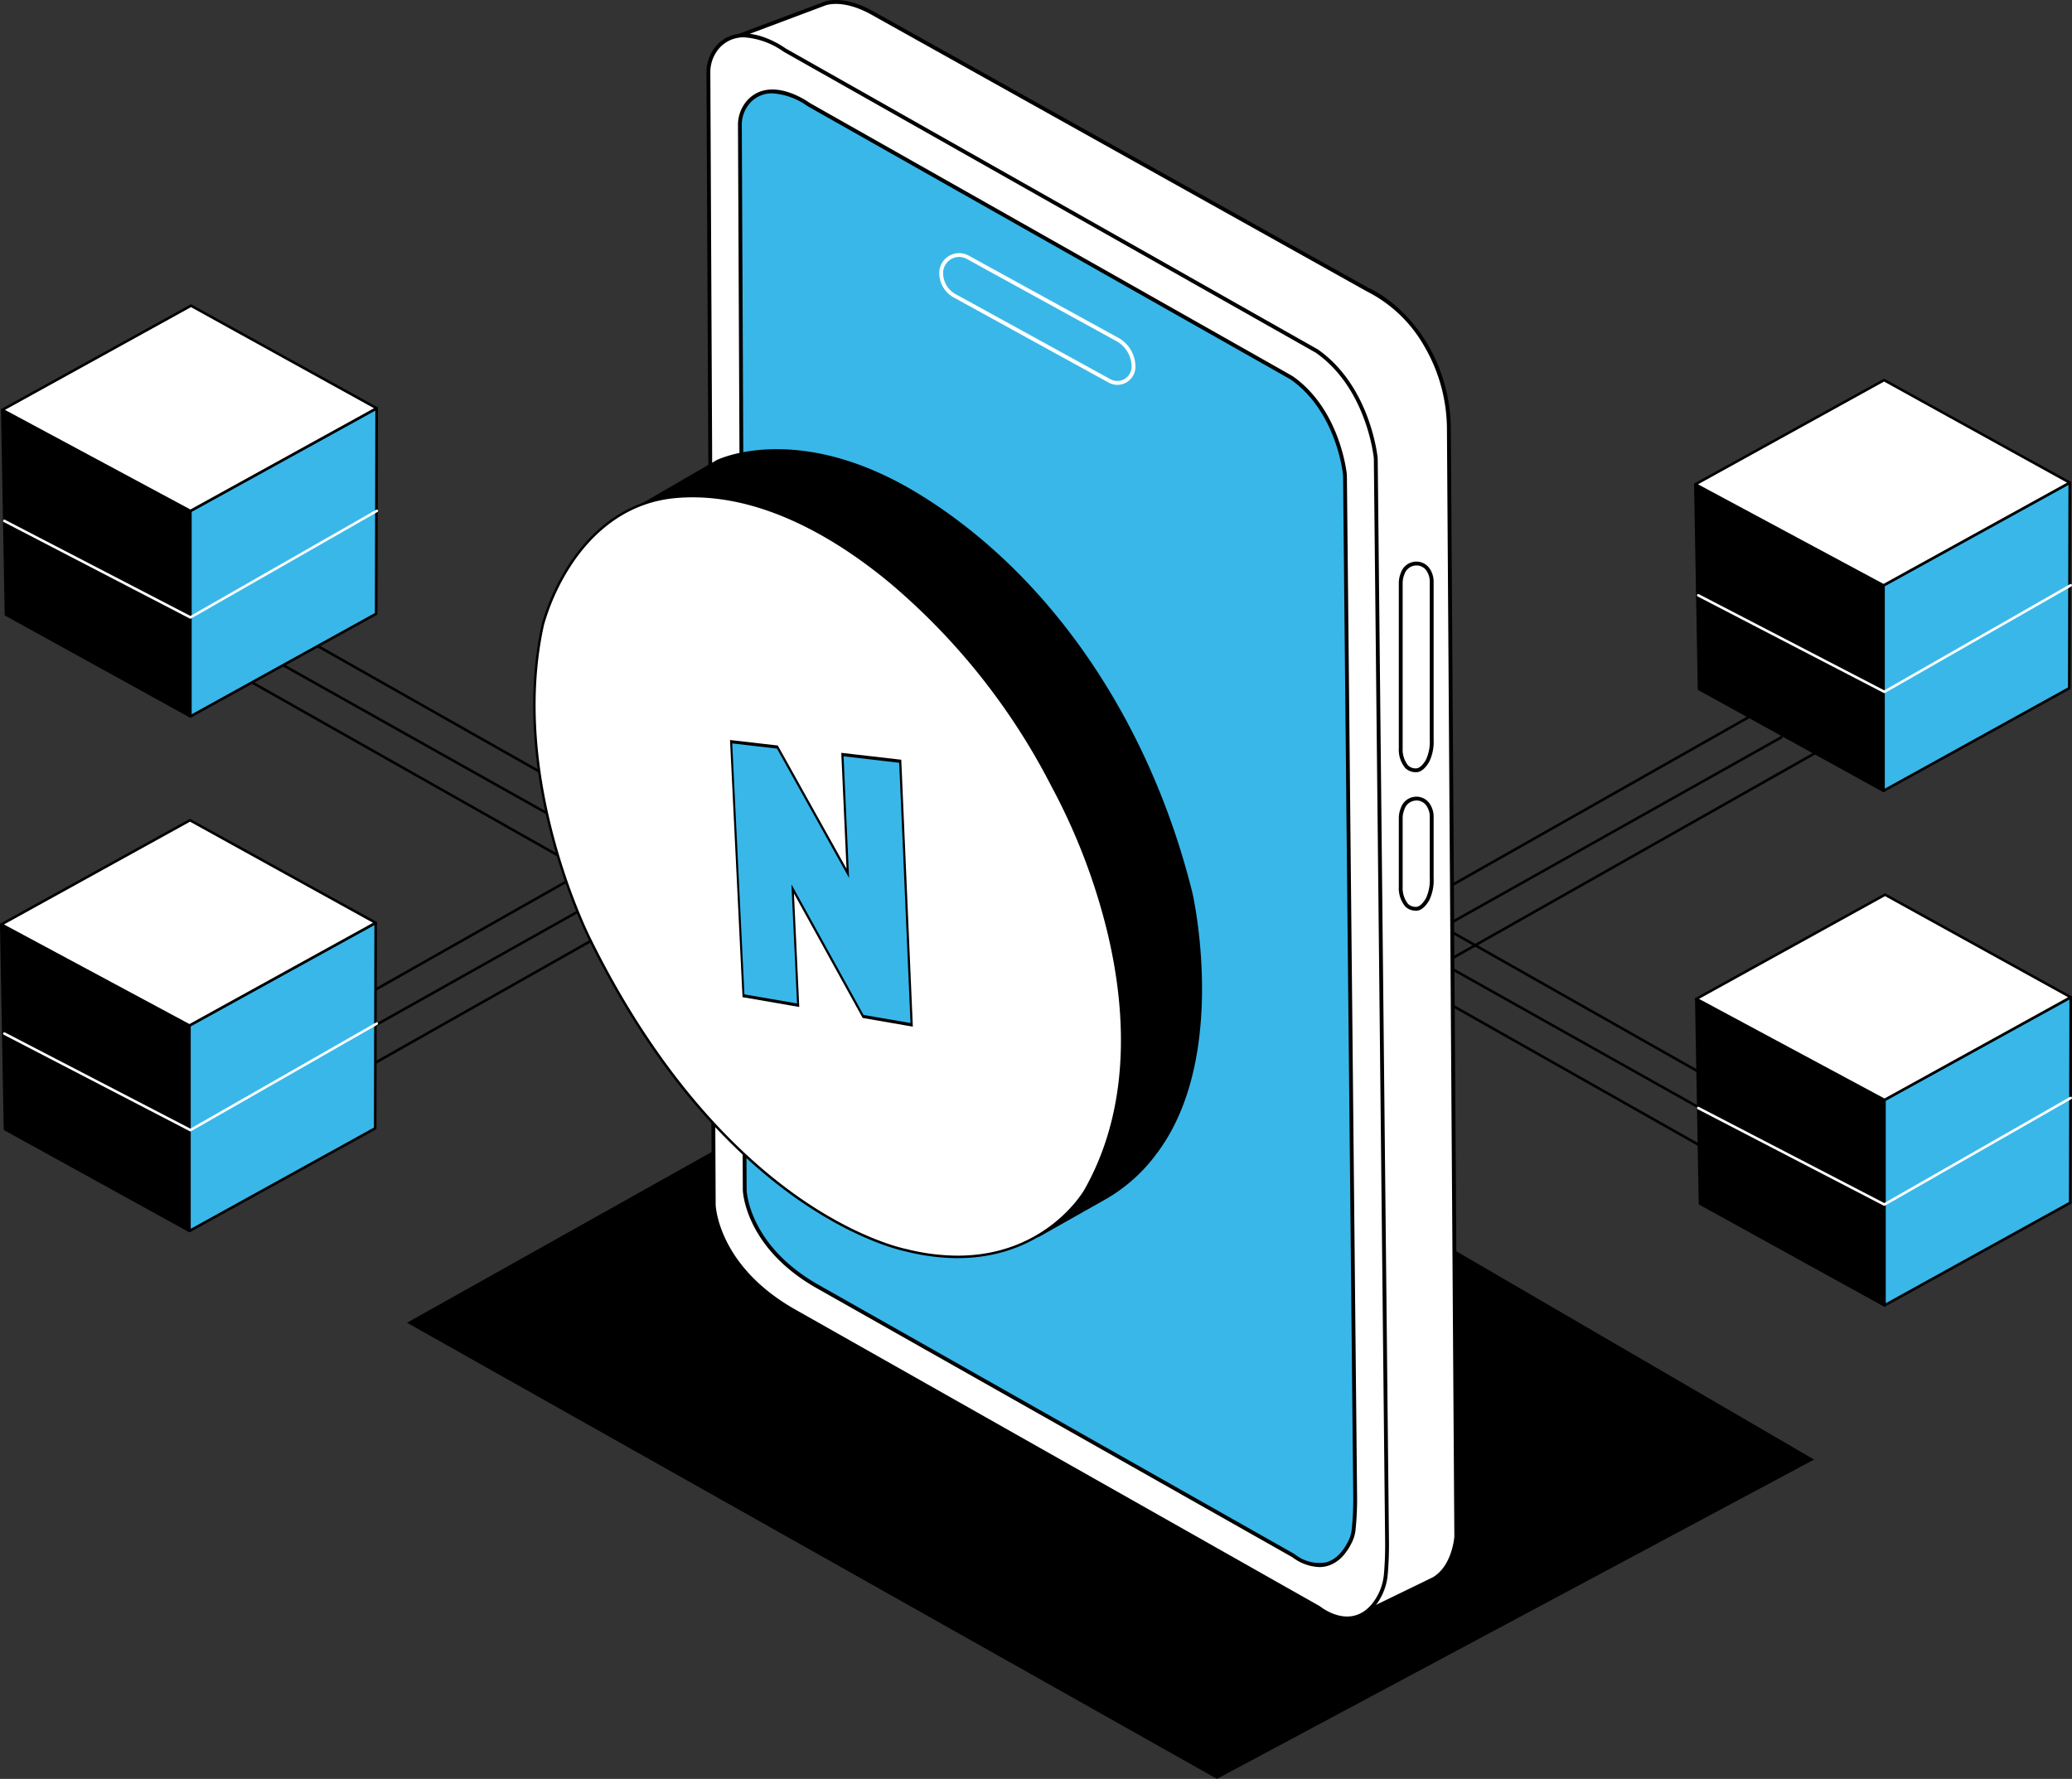 <svg xmlns="http://www.w3.org/2000/svg" xmlns:xlink="http://www.w3.org/1999/xlink" width="319.623" height="274.472" viewBox="0 0 319.623 274.472">
  <rect x="0" y="0" width="319.623" height="274.472" fill="#333333" stroke="none"/>
  <defs>
    <clipPath id="clip-path">
      <rect id="사각형_2529" data-name="사각형 2529" width="319.623" height="250" fill="none"/>
    </clipPath>
  </defs>
  <g id="그룹_4398" data-name="그룹 4398" transform="translate(-1369.688 -7005.5)">
    <path id="패스_5291" data-name="패스 5291" d="M377.086,331.242,252.145,260.863l92.115-51.638L469.2,281.974Z" transform="translate(1180.327 6948.73)"/>
    <g id="그룹_4085" data-name="그룹 4085" transform="translate(1369.688 7005.5)">
      <g id="그룹_4084" data-name="그룹 4084" clip-path="url(#clip-path)">
        <path id="패스_5208" data-name="패스 5208" d="M182.171,208.117a.2.2,0,0,1-.1-.025L69.812,144.515a.2.2,0,1,1,.2-.345L182.27,207.746a.2.2,0,0,1-.1.371" transform="translate(-21.861 -45.202)"/>
        <path id="패스_5209" data-name="패스 5209" d="M169.228,217.232a.2.2,0,0,1-.1-.025l-114.1-64.534a.2.2,0,0,1,.195-.345l114.1,64.534a.2.2,0,0,1-.1.371" transform="translate(-17.224 -47.76)"/>
        <path id="패스_5210" data-name="패스 5210" d="M176.435,213.021a.2.2,0,0,1-.1-.025L62.56,149.1a.2.2,0,0,1,.194-.346l113.778,63.9a.2.2,0,0,1-.1.371" transform="translate(-19.586 -46.638)"/>
        <path id="패스_5211" data-name="패스 5211" d="M58.586,208.078a.2.2,0,0,1-.1-.371L170.75,144.131a.2.2,0,1,1,.2.345L58.684,208.053a.2.2,0,0,1-.1.025" transform="translate(-18.31 -45.19)"/>
        <path id="패스_5212" data-name="패스 5212" d="M70.688,217.193a.2.2,0,0,1-.1-.371l114.1-64.534a.2.2,0,1,1,.2.345l-114.1,64.534a.2.2,0,0,1-.1.025" transform="translate(-22.105 -47.748)"/>
        <path id="패스_5213" data-name="패스 5213" d="M63.63,212.982a.2.2,0,0,1-.1-.371l113.778-63.9a.2.2,0,0,1,.194.346l-113.778,63.9a.2.2,0,0,1-.1.025" transform="translate(-19.892 -46.626)"/>
        <path id="패스_5214" data-name="패스 5214" d="M29.316,223.4v31.7L.858,239.395.289,207.807Z" transform="translate(-0.091 -65.166)"/>
        <path id="패스_5215" data-name="패스 5215" d="M29.225,255.2a.2.2,0,0,1-.1-.025L.671,239.478a.2.2,0,0,1-.1-.17L0,207.72a.2.2,0,0,1,.292-.178l29.027,15.592a.2.2,0,0,1,.1.174v31.7a.2.2,0,0,1-.1.171.2.2,0,0,1-.1.027M.963,239.186,29.027,254.67V223.426L.4,208.051Z" transform="translate(0 -65.075)"/>
        <path id="패스_5216" data-name="패스 5216" d="M42.577,223.281v31.7l28.652-15.835.075-31.711Z" transform="translate(-13.352 -65.049)" fill="#39b7e9"/>
        <path id="패스_5217" data-name="패스 5217" d="M42.486,255.087a.2.2,0,0,1-.2-.2v-31.7a.2.2,0,0,1,.1-.174l28.726-15.847a.2.2,0,0,1,.294.174l-.075,31.712a.2.2,0,0,1-.1.173L42.582,255.062a.2.2,0,0,1-.1.025m.2-31.779v31.245L70.94,238.937l.073-31.258Z" transform="translate(-13.261 -64.958)"/>
        <path id="패스_5218" data-name="패스 5218" d="M29.316,216.052.289,200.461,29.4,184.383l28.64,15.822Z" transform="translate(-0.091 -57.82)" fill="#fff"/>
        <path id="패스_5219" data-name="패스 5219" d="M29.225,216.16a.2.2,0,0,1-.094-.024L.1,200.545a.2.2,0,0,1,0-.348l29.113-16.078a.2.2,0,0,1,.192,0l28.64,15.822a.2.2,0,0,1,.1.173.2.2,0,0,1-.1.174L29.321,216.136a.2.2,0,0,1-.1.025M.613,200.368l28.611,15.368,28.317-15.622-28.229-15.6Z" transform="translate(0 -57.73)"/>
        <path id="패스_5220" data-name="패스 5220" d="M239.344,223.4v31.7l-28.458-15.7-.569-31.588Z" transform="translate(-65.953 -65.166)"/>
        <path id="패스_5221" data-name="패스 5221" d="M239.253,255.2a.2.2,0,0,1-.1-.025l-28.457-15.7a.2.2,0,0,1-.1-.17l-.57-31.588a.2.2,0,0,1,.1-.173.2.2,0,0,1,.2-.005l29.027,15.592a.2.2,0,0,1,.1.174v31.7a.2.2,0,0,1-.1.171.192.192,0,0,1-.1.027m-28.262-16.018,28.063,15.484V223.426l-28.624-15.375Z" transform="translate(-65.862 -65.075)"/>
        <path id="패스_5222" data-name="패스 5222" d="M252.6,223.281v31.7l28.652-15.835.075-31.711Z" transform="translate(-79.214 -65.049)" fill="#4571cb"/>
        <path id="패스_5223" data-name="패스 5223" d="M252.514,255.086a.2.2,0,0,1-.2-.2v-31.7a.2.2,0,0,1,.1-.174l28.726-15.847a.2.2,0,0,1,.294.174l-.075,31.712a.2.2,0,0,1-.1.173L252.61,255.062a.2.2,0,0,1-.1.025m.2-31.779v31.245l28.255-15.616.074-31.258Z" transform="translate(-79.123 -64.958)"/>
        <path id="패스_5224" data-name="패스 5224" d="M239.344,216.052l-29.027-15.591,29.113-16.079,28.64,15.822Z" transform="translate(-65.953 -57.82)" fill="#9dd8e4"/>
        <path id="패스_5225" data-name="패스 5225" d="M239.253,216.16a.2.2,0,0,1-.094-.024l-29.027-15.591a.2.2,0,0,1,0-.348l29.113-16.078a.2.2,0,0,1,.191,0l28.64,15.822a.2.2,0,0,1,.1.173.2.2,0,0,1-.1.174l-28.726,15.847a.2.2,0,0,1-.1.025m-28.612-15.792,28.611,15.368,28.317-15.622-28.229-15.6Z" transform="translate(-65.862 -57.73)"/>
        <path id="패스_5226" data-name="패스 5226" d="M239.125,107.732v31.7l-28.458-15.7L210.1,92.14Z" transform="translate(-65.884 -28.894)"/>
        <path id="패스_5227" data-name="패스 5227" d="M239.034,139.538a.2.2,0,0,1-.1-.025l-28.458-15.7a.2.2,0,0,1-.1-.17l-.569-31.588a.2.2,0,0,1,.292-.178l29.027,15.592a.2.2,0,0,1,.1.174v31.7a.2.2,0,0,1-.1.171.2.2,0,0,1-.1.027M210.772,123.52,238.836,139V107.759L210.211,92.385Z" transform="translate(-65.793 -28.804)"/>
        <path id="패스_5228" data-name="패스 5228" d="M252.386,107.615v31.7l28.651-15.835.075-31.711Z" transform="translate(-79.145 -28.777)" fill="#4571cb"/>
        <path id="패스_5229" data-name="패스 5229" d="M252.3,139.42a.2.2,0,0,1-.2-.2v-31.7a.2.2,0,0,1,.1-.174L280.926,91.5a.2.2,0,0,1,.294.174l-.076,31.712a.2.2,0,0,1-.1.173L252.391,139.4a.2.2,0,0,1-.1.025m.2-31.779v31.245l28.255-15.616.074-31.258Z" transform="translate(-79.055 -28.686)"/>
        <path id="패스_5230" data-name="패스 5230" d="M239.125,100.386,210.1,84.795l29.113-16.078,28.64,15.822Z" transform="translate(-65.884 -21.549)" fill="#9dd8e4"/>
        <path id="패스_5231" data-name="패스 5231" d="M239.034,100.494a.194.194,0,0,1-.093-.024L209.913,84.879a.2.2,0,0,1,0-.348l29.113-16.079a.2.2,0,0,1,.191,0l28.64,15.822a.2.2,0,0,1,0,.347L239.13,100.47a.207.207,0,0,1-.1.025M210.422,84.7l28.611,15.368L267.35,84.448l-28.229-15.6Z" transform="translate(-65.794 -21.458)"/>
        <path id="패스_5232" data-name="패스 5232" d="M29.535,107.732v31.7l-28.458-15.7L.508,92.14Z" transform="translate(-0.159 -28.894)"/>
        <path id="패스_5233" data-name="패스 5233" d="M29.445,139.538a.2.2,0,0,1-.1-.025L.891,123.812a.2.2,0,0,1-.1-.17L.22,92.054a.2.2,0,0,1,.292-.178l29.027,15.592a.2.2,0,0,1,.1.174v31.7a.2.2,0,0,1-.1.171.2.2,0,0,1-.1.027M1.183,123.52,29.247,139V107.759L.622,92.385Z" transform="translate(-0.069 -28.804)"/>
        <path id="패스_5234" data-name="패스 5234" d="M42.8,107.615v31.7l28.652-15.835.075-31.711Z" transform="translate(-13.42 -28.777)" fill="#39b7e9"/>
        <path id="패스_5235" data-name="패스 5235" d="M42.705,139.421a.2.2,0,0,1-.2-.2v-31.7a.2.2,0,0,1,.1-.174L71.336,91.5a.2.2,0,0,1,.294.174l-.075,31.712a.2.2,0,0,1-.1.173L42.8,139.4a.2.2,0,0,1-.1.025m.2-31.779v31.245l28.255-15.616.073-31.258Z" transform="translate(-13.33 -28.687)"/>
        <path id="패스_5236" data-name="패스 5236" d="M29.535,100.386.508,84.795,29.621,68.716l28.64,15.822Z" transform="translate(-0.159 -21.549)" fill="#fff"/>
        <path id="패스_5237" data-name="패스 5237" d="M29.444,100.494a.2.2,0,0,1-.094-.024L.323,84.879a.2.2,0,0,1,0-.348L29.435,68.452a.2.2,0,0,1,.192,0L58.266,84.274a.2.2,0,0,1,.1.174.2.2,0,0,1-.1.174L29.54,100.469a.2.2,0,0,1-.1.025M.832,84.7,29.443,100.07,57.76,84.448l-28.229-15.6Z" transform="translate(-0.069 -21.458)"/>
        <path id="패스_5238" data-name="패스 5238" d="M29.6,131.387a.2.2,0,0,1-.091-.022L.837,116.488a.2.2,0,1,1,.182-.352L29.6,130.963l28.632-16.371a.2.2,0,1,1,.2.344L29.7,131.361a.2.2,0,0,1-.1.026" transform="translate(-0.229 -35.926)" fill="#fff"/>
        <path id="패스_5239" data-name="패스 5239" d="M239.378,131.387a.2.2,0,0,1-.091-.022l-28.677-14.877a.2.2,0,1,1,.183-.352l28.58,14.826,28.633-16.371a.2.2,0,1,1,.2.344l-28.726,16.425a.2.2,0,0,1-.1.026" transform="translate(-66.011 -35.926)" fill="#fff"/>
        <path id="패스_5240" data-name="패스 5240" d="M29.6,246.635a.2.2,0,0,1-.091-.022L.837,231.736a.2.2,0,1,1,.182-.352L29.6,246.211,58.232,229.84a.2.2,0,1,1,.2.344L29.7,246.609a.2.2,0,0,1-.1.026" transform="translate(-0.229 -72.067)" fill="#fff"/>
        <path id="패스_5241" data-name="패스 5241" d="M239.378,246.635a.2.2,0,0,1-.091-.022l-28.677-14.877a.2.2,0,1,1,.183-.352l28.58,14.827,28.633-16.371a.2.2,0,1,1,.2.344l-28.726,16.425a.2.2,0,0,1-.1.026" transform="translate(-66.011 -72.067)" fill="#fff"/>
        <path id="패스_5242" data-name="패스 5242" d="M353.072,224.848a.2.2,0,0,1-.1-.025L240.712,161.246a.2.2,0,1,1,.2-.345L353.17,224.477a.2.2,0,0,1-.1.371" transform="translate(-75.453 -50.449)"/>
        <path id="패스_5243" data-name="패스 5243" d="M340.128,233.962a.2.2,0,0,1-.1-.025L225.927,169.4a.2.2,0,1,1,.2-.345l114.1,64.534a.2.2,0,0,1-.1.371" transform="translate(-70.817 -53.007)"/>
        <path id="패스_5244" data-name="패스 5244" d="M347.335,229.751a.2.2,0,0,1-.1-.025l-113.778-63.9a.2.2,0,0,1,.194-.346l113.778,63.9a.2.2,0,0,1-.1.371" transform="translate(-73.179 -51.885)"/>
        <path id="패스_5245" data-name="패스 5245" d="M229.486,224.808a.2.2,0,0,1-.1-.371L341.65,160.861a.2.2,0,1,1,.2.345L229.584,224.783a.2.2,0,0,1-.1.025" transform="translate(-71.902 -50.436)"/>
        <path id="패스_5246" data-name="패스 5246" d="M241.589,233.924a.2.2,0,0,1-.1-.371l114.1-64.534a.2.2,0,1,1,.2.345L241.687,233.9a.2.2,0,0,1-.1.025" transform="translate(-75.697 -52.994)"/>
        <path id="패스_5247" data-name="패스 5247" d="M234.53,229.712a.2.2,0,0,1-.1-.371l113.778-63.9a.2.2,0,0,1,.194.346l-113.778,63.9a.2.2,0,0,1-.1.025" transform="translate(-73.484 -51.872)"/>
        <path id="패스_5248" data-name="패스 5248" d="M200.216,240.128v31.7l-28.458-15.7-.569-31.588Z" transform="translate(-53.683 -70.412)"/>
        <path id="패스_5249" data-name="패스 5249" d="M200.126,271.934a.2.2,0,0,1-.1-.025l-28.458-15.7a.2.2,0,0,1-.1-.17L170.9,224.45a.2.2,0,0,1,.292-.178l29.027,15.592a.2.2,0,0,1,.1.174v31.7a.2.2,0,0,1-.1.171.2.2,0,0,1-.1.027m-28.262-16.018L199.928,271.4V240.156L171.3,224.781Z" transform="translate(-53.593 -70.322)"/>
        <path id="패스_5250" data-name="패스 5250" d="M213.477,240.011v31.7l28.652-15.835.075-31.711Z" transform="translate(-66.944 -70.295)" fill="#4571cb"/>
        <path id="패스_5251" data-name="패스 5251" d="M213.386,271.818a.2.2,0,0,1-.2-.2v-31.7a.2.2,0,0,1,.1-.174L242.017,223.9a.2.2,0,0,1,.294.174l-.075,31.712a.2.2,0,0,1-.1.173l-28.652,15.835a.2.2,0,0,1-.1.025m.2-31.779v31.245l28.255-15.616.073-31.258Z" transform="translate(-66.853 -70.205)"/>
        <path id="패스_5252" data-name="패스 5252" d="M200.216,232.782l-29.027-15.591L200.3,201.113l28.64,15.822Z" transform="translate(-53.683 -63.067)" fill="#9dd8e4"/>
        <path id="패스_5253" data-name="패스 5253" d="M200.125,232.89a.2.2,0,0,1-.094-.024L171,217.275a.2.2,0,0,1,0-.348l29.113-16.078a.2.2,0,0,1,.192,0l28.64,15.822a.2.2,0,0,1,.1.173.2.2,0,0,1-.1.174l-28.726,15.847a.2.2,0,0,1-.1.025M171.513,217.1l28.611,15.368,28.317-15.622-28.229-15.6Z" transform="translate(-53.592 -62.976)"/>
        <path id="패스_5254" data-name="패스 5254" d="M410.244,240.128v31.7l-28.458-15.7-.569-31.588Z" transform="translate(-119.545 -70.412)"/>
        <path id="패스_5255" data-name="패스 5255" d="M410.153,271.934a.2.2,0,0,1-.1-.025l-28.458-15.7a.2.2,0,0,1-.1-.17l-.569-31.588a.2.2,0,0,1,.292-.178l29.027,15.592a.2.2,0,0,1,.1.174v31.7a.2.2,0,0,1-.1.171.2.2,0,0,1-.1.027m-28.262-16.018L409.955,271.4V240.156l-28.624-15.375Z" transform="translate(-119.455 -70.322)"/>
        <path id="패스_5256" data-name="패스 5256" d="M423.505,240.011v31.7l28.652-15.835.075-31.711Z" transform="translate(-132.806 -70.295)" fill="#39b7e9"/>
        <path id="패스_5257" data-name="패스 5257" d="M423.414,271.817a.2.2,0,0,1-.1-.027.2.2,0,0,1-.1-.171v-31.7a.2.2,0,0,1,.1-.174L452.045,223.9a.2.2,0,0,1,.294.174l-.075,31.712a.2.2,0,0,1-.1.173L423.51,271.793a.2.2,0,0,1-.1.025m.2-31.78v31.245l28.255-15.616.074-31.258Z" transform="translate(-132.716 -70.205)"/>
        <path id="패스_5258" data-name="패스 5258" d="M410.244,232.782l-29.027-15.591,29.113-16.079,28.64,15.822Z" transform="translate(-119.545 -63.067)" fill="#fff"/>
        <path id="패스_5259" data-name="패스 5259" d="M410.153,232.89a.2.2,0,0,1-.094-.024l-29.027-15.591a.2.2,0,0,1,0-.348l29.113-16.078a.2.2,0,0,1,.191,0l28.64,15.822a.2.2,0,0,1,.1.173.2.2,0,0,1-.1.174l-28.726,15.847a.2.2,0,0,1-.1.025M381.541,217.1l28.611,15.368,28.317-15.622-28.229-15.6Z" transform="translate(-119.455 -62.976)"/>
        <path id="패스_5260" data-name="패스 5260" d="M410.025,124.462v31.7l-28.458-15.7L381,108.871Z" transform="translate(-119.477 -34.141)"/>
        <path id="패스_5261" data-name="패스 5261" d="M409.935,156.268a.2.2,0,0,1-.1-.025l-28.458-15.7a.2.2,0,0,1-.1-.17l-.569-31.588a.2.2,0,0,1,.292-.178L410.028,124.2a.2.2,0,0,1,.1.174v31.7a.2.2,0,0,1-.1.171.2.2,0,0,1-.1.027M381.673,140.25l28.064,15.484V124.489l-28.625-15.375Z" transform="translate(-119.386 -34.05)"/>
        <path id="패스_5262" data-name="패스 5262" d="M423.286,124.345v31.7l28.652-15.835.075-31.711Z" transform="translate(-132.738 -34.024)" fill="#39b7e9"/>
        <path id="패스_5263" data-name="패스 5263" d="M423.2,156.15a.193.193,0,0,1-.1-.027.2.2,0,0,1-.1-.171v-31.7a.2.2,0,0,1,.1-.174l28.726-15.847a.2.2,0,0,1,.294.174l-.075,31.712a.2.2,0,0,1-.1.173l-28.651,15.835a.2.2,0,0,1-.1.025m.2-31.779v31.245L451.648,140l.074-31.258Z" transform="translate(-132.647 -33.933)"/>
        <path id="패스_5264" data-name="패스 5264" d="M410.025,117.116,381,101.525l29.113-16.079,28.64,15.822Z" transform="translate(-119.477 -26.795)" fill="#fff"/>
        <path id="패스_5265" data-name="패스 5265" d="M409.934,117.224a.2.2,0,0,1-.093-.024l-29.028-15.591a.2.2,0,0,1,0-.348l29.113-16.079a.2.2,0,0,1,.191,0l28.64,15.822a.2.2,0,0,1,0,.347L410.03,117.2a.206.206,0,0,1-.1.025m-28.612-15.792L409.933,116.8l28.317-15.622-28.229-15.6Z" transform="translate(-119.386 -26.705)"/>
        <path id="패스_5266" data-name="패스 5266" d="M200.435,124.462v31.7l-28.458-15.7-.569-31.588Z" transform="translate(-53.752 -34.141)"/>
        <path id="패스_5267" data-name="패스 5267" d="M200.345,156.268a.2.2,0,0,1-.1-.025l-28.458-15.7a.2.2,0,0,1-.1-.17l-.568-31.588a.2.2,0,0,1,.292-.178L200.439,124.2a.2.2,0,0,1,.1.174v31.7a.2.2,0,0,1-.1.171.2.2,0,0,1-.1.027M172.083,140.25l28.064,15.484V124.489l-28.625-15.375Z" transform="translate(-53.661 -34.05)"/>
        <path id="패스_5268" data-name="패스 5268" d="M213.7,124.345v31.7l28.652-15.835.075-31.711Z" transform="translate(-67.013 -34.024)" fill="#4571cb"/>
        <path id="패스_5269" data-name="패스 5269" d="M213.605,156.151a.2.2,0,0,1-.2-.2v-31.7a.2.2,0,0,1,.1-.174l28.726-15.847a.2.2,0,0,1,.294.174l-.075,31.712a.2.2,0,0,1-.1.173L213.7,156.126a.2.2,0,0,1-.1.025m.2-31.779v31.245L242.059,140l.073-31.258Z" transform="translate(-66.922 -33.933)"/>
        <path id="패스_5270" data-name="패스 5270" d="M200.435,117.116l-29.027-15.591,29.113-16.079,28.64,15.822Z" transform="translate(-53.752 -26.795)" fill="#9dd8e4"/>
        <path id="패스_5271" data-name="패스 5271" d="M200.344,117.224a.2.2,0,0,1-.094-.024l-29.027-15.591a.2.2,0,0,1,0-.348l29.113-16.079a.2.2,0,0,1,.192,0l28.639,15.822a.2.2,0,0,1,.1.174.2.2,0,0,1-.1.174L200.44,117.2a.2.2,0,0,1-.1.025m-28.612-15.792L200.343,116.8l28.317-15.622-28.229-15.6Z" transform="translate(-53.661 -26.705)"/>
        <path id="패스_5272" data-name="패스 5272" d="M200.5,148.117a.2.2,0,0,1-.091-.022l-28.676-14.877a.2.2,0,1,1,.183-.352l28.58,14.826,28.632-16.371a.2.2,0,1,1,.2.344L200.6,148.091a.2.2,0,0,1-.1.026" transform="translate(-53.821 -41.173)" fill="#fff"/>
        <path id="패스_5273" data-name="패스 5273" d="M410.277,148.117a.2.2,0,0,1-.091-.022l-28.677-14.877a.2.2,0,1,1,.183-.352l28.58,14.826,28.633-16.371a.2.2,0,1,1,.2.344l-28.726,16.425a.2.2,0,0,1-.1.026" transform="translate(-119.604 -41.173)" fill="#fff"/>
        <path id="패스_5274" data-name="패스 5274" d="M200.5,263.365a.2.2,0,0,1-.091-.022l-28.676-14.877a.2.2,0,1,1,.183-.352l28.58,14.826,28.632-16.371a.2.2,0,1,1,.2.344L200.6,263.339a.2.2,0,0,1-.1.026" transform="translate(-53.821 -77.313)" fill="#fff"/>
        <path id="패스_5275" data-name="패스 5275" d="M410.277,263.365a.2.2,0,0,1-.091-.022l-28.677-14.877a.2.2,0,1,1,.183-.352l28.58,14.826,28.633-16.371a.2.2,0,1,1,.2.344l-28.726,16.425a.2.2,0,0,1-.1.026" transform="translate(-119.604 -77.313)" fill="#fff"/>
        <path id="패스_5276" data-name="패스 5276" d="M163.037,6.444l15.2-5.7s2.6-1.243,7.308,1.317l76.568,42.779a21.19,21.19,0,0,1,8.961,8.539A25.821,25.821,0,0,1,274.627,66.5l1.142,170.727s-.274,4.642-3.489,6.544l-12.3,5.969Z" transform="translate(-51.127 -0.138)" fill="#fff"/>
        <path id="패스_5277" data-name="패스 5277" d="M259.843,249.9a.289.289,0,0,1-.107-.021.3.3,0,0,1-.169-.167L162.625,6.416a.3.3,0,0,1,.172-.389L178,.325c.088-.043,2.771-1.269,7.553,1.334l76.571,42.78c.181.072,5.209,2.2,9.071,8.645a26.137,26.137,0,0,1,3.6,13.277l1.142,170.727c-.012.216-.321,4.842-3.635,6.8l-12.323,5.981a.3.3,0,0,1-.13.03M163.29,6.477,260,249.2l12.014-5.83c3.017-1.785,3.319-6.25,3.322-6.294L274.194,66.366a25.539,25.539,0,0,0-3.512-12.975,21.13,21.13,0,0,0-8.82-8.417L185.262,2.18c-4.486-2.442-7.01-1.319-7.035-1.308Z" transform="translate(-50.991 0)"/>
        <path id="패스_5278" data-name="패스 5278" d="M263.88,240.451,262.145,73.213s-.961-10.855-9.079-16.544L170.911,10.188s-5.958-4.42-9.879-.848a5.911,5.911,0,0,0-1.834,4.416l.822,174.61s.156,9.449,12.337,16.384l81.015,45.833s4.775,3.885,8.37-.376a8.868,8.868,0,0,0,1.966-5.014c.1-1.183.19-2.834.172-4.74" transform="translate(-49.923 -2.492)" fill="#fff"/>
        <path id="패스_5279" data-name="패스 5279" d="M257.629,252.362a8.251,8.251,0,0,1-4.579-1.679l-80.974-45.8c-12.188-6.94-12.486-16.543-12.488-16.639l-.822-174.613A6.2,6.2,0,0,1,160.7,8.99c4.055-3.694,10.195.783,10.256.829l82.123,46.461c8.162,5.718,9.22,16.666,9.23,16.777l1.737,167.261c.019,1.987-.084,3.689-.172,4.767a9.124,9.124,0,0,1-2.036,5.182,5.343,5.343,0,0,1-4.2,2.094M164.589,8.123A5.018,5.018,0,0,0,161.1,9.43a5.608,5.608,0,0,0-1.737,4.194l.822,174.61c0,.089.311,9.366,12.187,16.128l81.014,45.832c.227.178,4.635,3.675,8-.309a8.531,8.531,0,0,0,1.9-4.848c.088-1.065.189-2.748.17-4.712L261.713,73.086c-.008-.084-1.045-10.762-8.953-16.3L170.63,10.316a11.947,11.947,0,0,0-6.041-2.193" transform="translate(-49.787 -2.362)"/>
        <path id="패스_5280" data-name="패스 5280" d="M261.189,237.288l-1.57-157.258a5.389,5.389,0,0,0-.047-.673c-.242-1.822-1.642-9.834-7.915-14.428a5.694,5.694,0,0,0-.564-.36L177.136,22.724c-.133-.076-.265-.156-.392-.242-.892-.612-5.6-3.585-8.808-.664a5.358,5.358,0,0,0-1.663,4l.745,164.239s.142,8.567,11.186,14.856l73.16,41.389a5.4,5.4,0,0,1,.474.3c.969.695,5.707,3.658,8.626-2.4a5.39,5.39,0,0,0,.491-1.792,46.426,46.426,0,0,0,.233-5.13" transform="translate(-52.141 -6.445)" fill="#39b7e9"/>
        <path id="패스_5281" data-name="패스 5281" d="M255.5,248.1a7.291,7.291,0,0,1-3.965-1.392,4.96,4.96,0,0,0-.447-.283l-73.16-41.389c-11.064-6.3-11.335-15.023-11.337-15.11l-.745-164.242a5.647,5.647,0,0,1,1.76-4.224c3.367-3.067,8.235-.006,9.177.638.119.082.244.157.37.229L251.1,64.173a5.856,5.856,0,0,1,.593.379c6.42,4.7,7.82,13.011,8.034,14.629a5.823,5.823,0,0,1,.05.709l1.57,157.258a46.41,46.41,0,0,1-.234,5.164,5.68,5.68,0,0,1-.52,1.89c-1,2.083-2.328,3.347-3.935,3.757a4.7,4.7,0,0,1-1.167.144M171.163,20.714A4.548,4.548,0,0,0,168,21.9a5.057,5.057,0,0,0-1.566,3.782l.746,164.239c0,.08.283,8.477,11.035,14.6l73.16,41.389a5.509,5.509,0,0,1,.5.318,6.033,6.033,0,0,0,4.639,1.155c1.428-.364,2.621-1.522,3.546-3.439a5.084,5.084,0,0,0,.464-1.693,45.8,45.8,0,0,0,.231-5.1L259.187,79.9a5.207,5.207,0,0,0-.045-.636c-.21-1.576-1.572-9.669-7.8-14.229a5.637,5.637,0,0,0-.535-.341L176.855,22.846c-.141-.08-.28-.164-.413-.255a10.429,10.429,0,0,0-5.279-1.877" transform="translate(-52.006 -6.309)"/>
        <path id="패스_5282" data-name="패스 5282" d="M238.552,77.223a2.782,2.782,0,0,1-1.344-.349l-23.891-13.13a4.31,4.31,0,0,1-2.235-3.779,3.065,3.065,0,0,1,4.541-2.686L238.7,69.96a5.1,5.1,0,0,1,2.644,4.471,2.8,2.8,0,0,1-2.788,2.793M214.146,57.491a2.478,2.478,0,0,0-2.47,2.474,3.718,3.718,0,0,0,1.927,3.258l23.891,13.13a2.2,2.2,0,0,0,3.252-1.923,4.507,4.507,0,0,0-2.337-3.95L215.337,57.8a2.478,2.478,0,0,0-1.191-.308" transform="translate(-66.193 -17.842)" fill="#fff"/>
        <path id="패스_5283" data-name="패스 5283" d="M314.793,129.761a3.938,3.938,0,0,1,.3-1.567,2.268,2.268,0,0,1,2.044-1.524,2.161,2.161,0,0,1,1.973,1.112,3.257,3.257,0,0,1,.456,1.716v24.324a6.786,6.786,0,0,1-.621,3.248c-.314.551-.958,1.485-1.767,1.5-1.956.03-2.388-2.024-2.388-3.4Z" transform="translate(-98.715 -39.722)" fill="#fff"/>
        <path id="패스_5284" data-name="패스 5284" d="M317,158.731a2.262,2.262,0,0,1-1.649-.643,4.43,4.43,0,0,1-.993-3.055V129.627a4.224,4.224,0,0,1,.327-1.685,2.528,2.528,0,0,1,2.309-1.7,2.476,2.476,0,0,1,2.235,1.253,3.558,3.558,0,0,1,.5,1.873v24.323a7.138,7.138,0,0,1-.66,3.4c-.424.744-1.119,1.634-2.021,1.647H317m.076-31.9h-.065a1.946,1.946,0,0,0-1.78,1.345,3.622,3.622,0,0,0-.279,1.449v25.406a3.969,3.969,0,0,0,.815,2.632,1.674,1.674,0,0,0,1.271.472c.478-.008,1.03-.5,1.514-1.348a6.616,6.616,0,0,0,.582-3.1V129.364a2.97,2.97,0,0,0-.411-1.56,1.857,1.857,0,0,0-1.648-.972" transform="translate(-98.58 -39.587)"/>
        <path id="패스_5285" data-name="패스 5285" d="M314.793,182.6a3.938,3.938,0,0,1,.3-1.567,2.268,2.268,0,0,1,2.044-1.524,2.161,2.161,0,0,1,1.973,1.112,3.257,3.257,0,0,1,.456,1.716v9.423a6.785,6.785,0,0,1-.621,3.248c-.314.551-.958,1.485-1.767,1.5-1.956.03-2.388-2.024-2.388-3.4Z" transform="translate(-98.715 -56.292)" fill="#fff"/>
        <path id="패스_5286" data-name="패스 5286" d="M317,196.669a2.264,2.264,0,0,1-1.649-.643,4.432,4.432,0,0,1-.993-3.055V182.466a4.226,4.226,0,0,1,.327-1.685,2.528,2.528,0,0,1,2.309-1.7,2.461,2.461,0,0,1,2.235,1.253,3.56,3.56,0,0,1,.5,1.873v9.423a7.141,7.141,0,0,1-.66,3.4c-.424.744-1.119,1.634-2.021,1.647H317m.075-17h-.065a1.946,1.946,0,0,0-1.78,1.345,3.622,3.622,0,0,0-.279,1.449v10.506a3.969,3.969,0,0,0,.815,2.631,1.688,1.688,0,0,0,1.271.472c.478-.007,1.03-.5,1.514-1.347a6.615,6.615,0,0,0,.582-3.1V182.2a2.974,2.974,0,0,0-.411-1.561,1.859,1.859,0,0,0-1.648-.971" transform="translate(-98.58 -56.156)"/>
        <path id="패스_5287" data-name="패스 5287" d="M144.74,109.435l11.284-6.545s12.409-6.306,31.3,5.4,34.882,33.209,41.844,61.335c0,0,5.584,24.128-4.894,39.156,0,0-.378.559-1.061,1.435a25.376,25.376,0,0,1-7.562,6.509L205.61,222.38Z" transform="translate(-45.389 -31.733)"/>
        <path id="패스_5288" data-name="패스 5288" d="M205.522,222.5a.2.2,0,0,1-.052-.008.19.19,0,0,1-.115-.092l-60.87-112.946a.19.19,0,0,1,.072-.254l11.284-6.545c.135-.069,12.73-6.226,31.492,5.4,20.054,12.423,35.336,34.822,41.929,61.451.057.245,5.483,24.385-4.923,39.31,0,0-.388.572-1.066,1.443a25.44,25.44,0,0,1-7.618,6.557l-10.039,5.661a.186.186,0,0,1-.093.025M144.907,109.434,205.6,222.047l9.871-5.565a25.049,25.049,0,0,0,7.505-6.46c.67-.86,1.05-1.419,1.053-1.424,10.313-14.79,4.922-38.766,4.867-39.007-6.568-26.532-21.789-48.846-41.759-61.217-18.568-11.5-30.988-5.449-31.111-5.387Z" transform="translate(-45.302 -31.661)"/>
        <path id="패스_5289" data-name="패스 5289" d="M121.4,131.291s4.55-18.2,20.4-19.647c22.351-2.041,47.014,22.336,58.182,44.533,0,0,20.4,35.433,5.1,62.457,0,0-7.859,14.2-27.712,9.237,0,0-27.575-5.1-48.666-47.837,0,0-12.688-24.546-7.31-48.743" transform="translate(-37.654 -34.973)" fill="#fff"/>
        <path id="패스_5290" data-name="패스 5290" d="M185.311,229.015a33.173,33.173,0,0,1-8.057-1.048c-.058-.01-7.032-1.356-16.486-7.921-8.713-6.05-21.391-17.9-32.3-40.016-.126-.243-12.655-24.881-7.325-48.868v0a34.191,34.191,0,0,1,4.283-9.339c2.869-4.351,8.023-9.7,16.289-10.451,13.055-1.191,25.382,6.531,33.423,13.22A101.975,101.975,0,0,1,200.08,156a95.455,95.455,0,0,1,8.3,21.132c2.918,11.2,4.73,27.489-3.207,41.5-.067.121-5.933,10.376-19.866,10.376m-63.8-97.768c-5.3,23.848,7.168,48.367,7.295,48.612,10.872,22.029,23.489,33.835,32.16,39.861,9.392,6.526,16.3,7.864,16.372,7.877a32.872,32.872,0,0,0,7.966,1.036c13.72,0,19.48-10.06,19.546-10.179,7.873-13.9,6.071-30.085,3.173-41.213a95.023,95.023,0,0,0-8.273-21.057,101.592,101.592,0,0,0-24.854-31.3c-7.986-6.643-20.218-14.314-33.146-13.134-8.111.741-13.178,6-16,10.272a33.848,33.848,0,0,0-4.237,9.229" transform="translate(-37.574 -34.885)"/>
      </g>
    </g>
    <g id="패스_5292" data-name="패스 5292" transform="translate(1482.299 7119.68)" fill="#39b7e9">
      <path d="M17.34,2.246l.828,18.329L7.306,1.087.169.262l1.905,39.2,8.434,1.459L9.667,22.973l10.861,19.68,7.493,1.3L26.256,3.276Z" stroke="none"/>
      <path d="M 28.201 44.227 L 28.032 44.198 L 20.539 42.899 L 20.462 42.886 L 20.408 42.789 L 9.859 23.672 L 10.669 40.948 L 10.681 41.191 L 10.52 41.163 L 2.086 39.701 L 1.93 39.674 L 1.918 39.434 L 0.012 0.244 L 0 8.657332364236936e-05 L 0.158 0.018 L 7.295 0.84 L 7.37 0.849 L 7.422 0.943 L 17.972 19.867 L 17.174 2.227 L 17.163 1.977 L 17.328 1.996 L 26.245 3.023 L 26.415 3.042 L 26.426 3.296 L 28.19 43.978 L 28.201 44.227 Z M 20.594 42.419 L 27.841 43.67 L 26.097 3.51 L 17.517 2.516 L 18.333 20.598 L 18.364 21.283 L 18.048 20.716 L 7.243 1.325 L 0.339 0.525 L 2.22 39.248 L 10.337 40.649 L 9.506 22.95 L 9.474 22.275 L 9.783 22.834 L 20.594 42.419 Z" stroke="none" fill="#000"/>
    </g>
  </g>
</svg>
